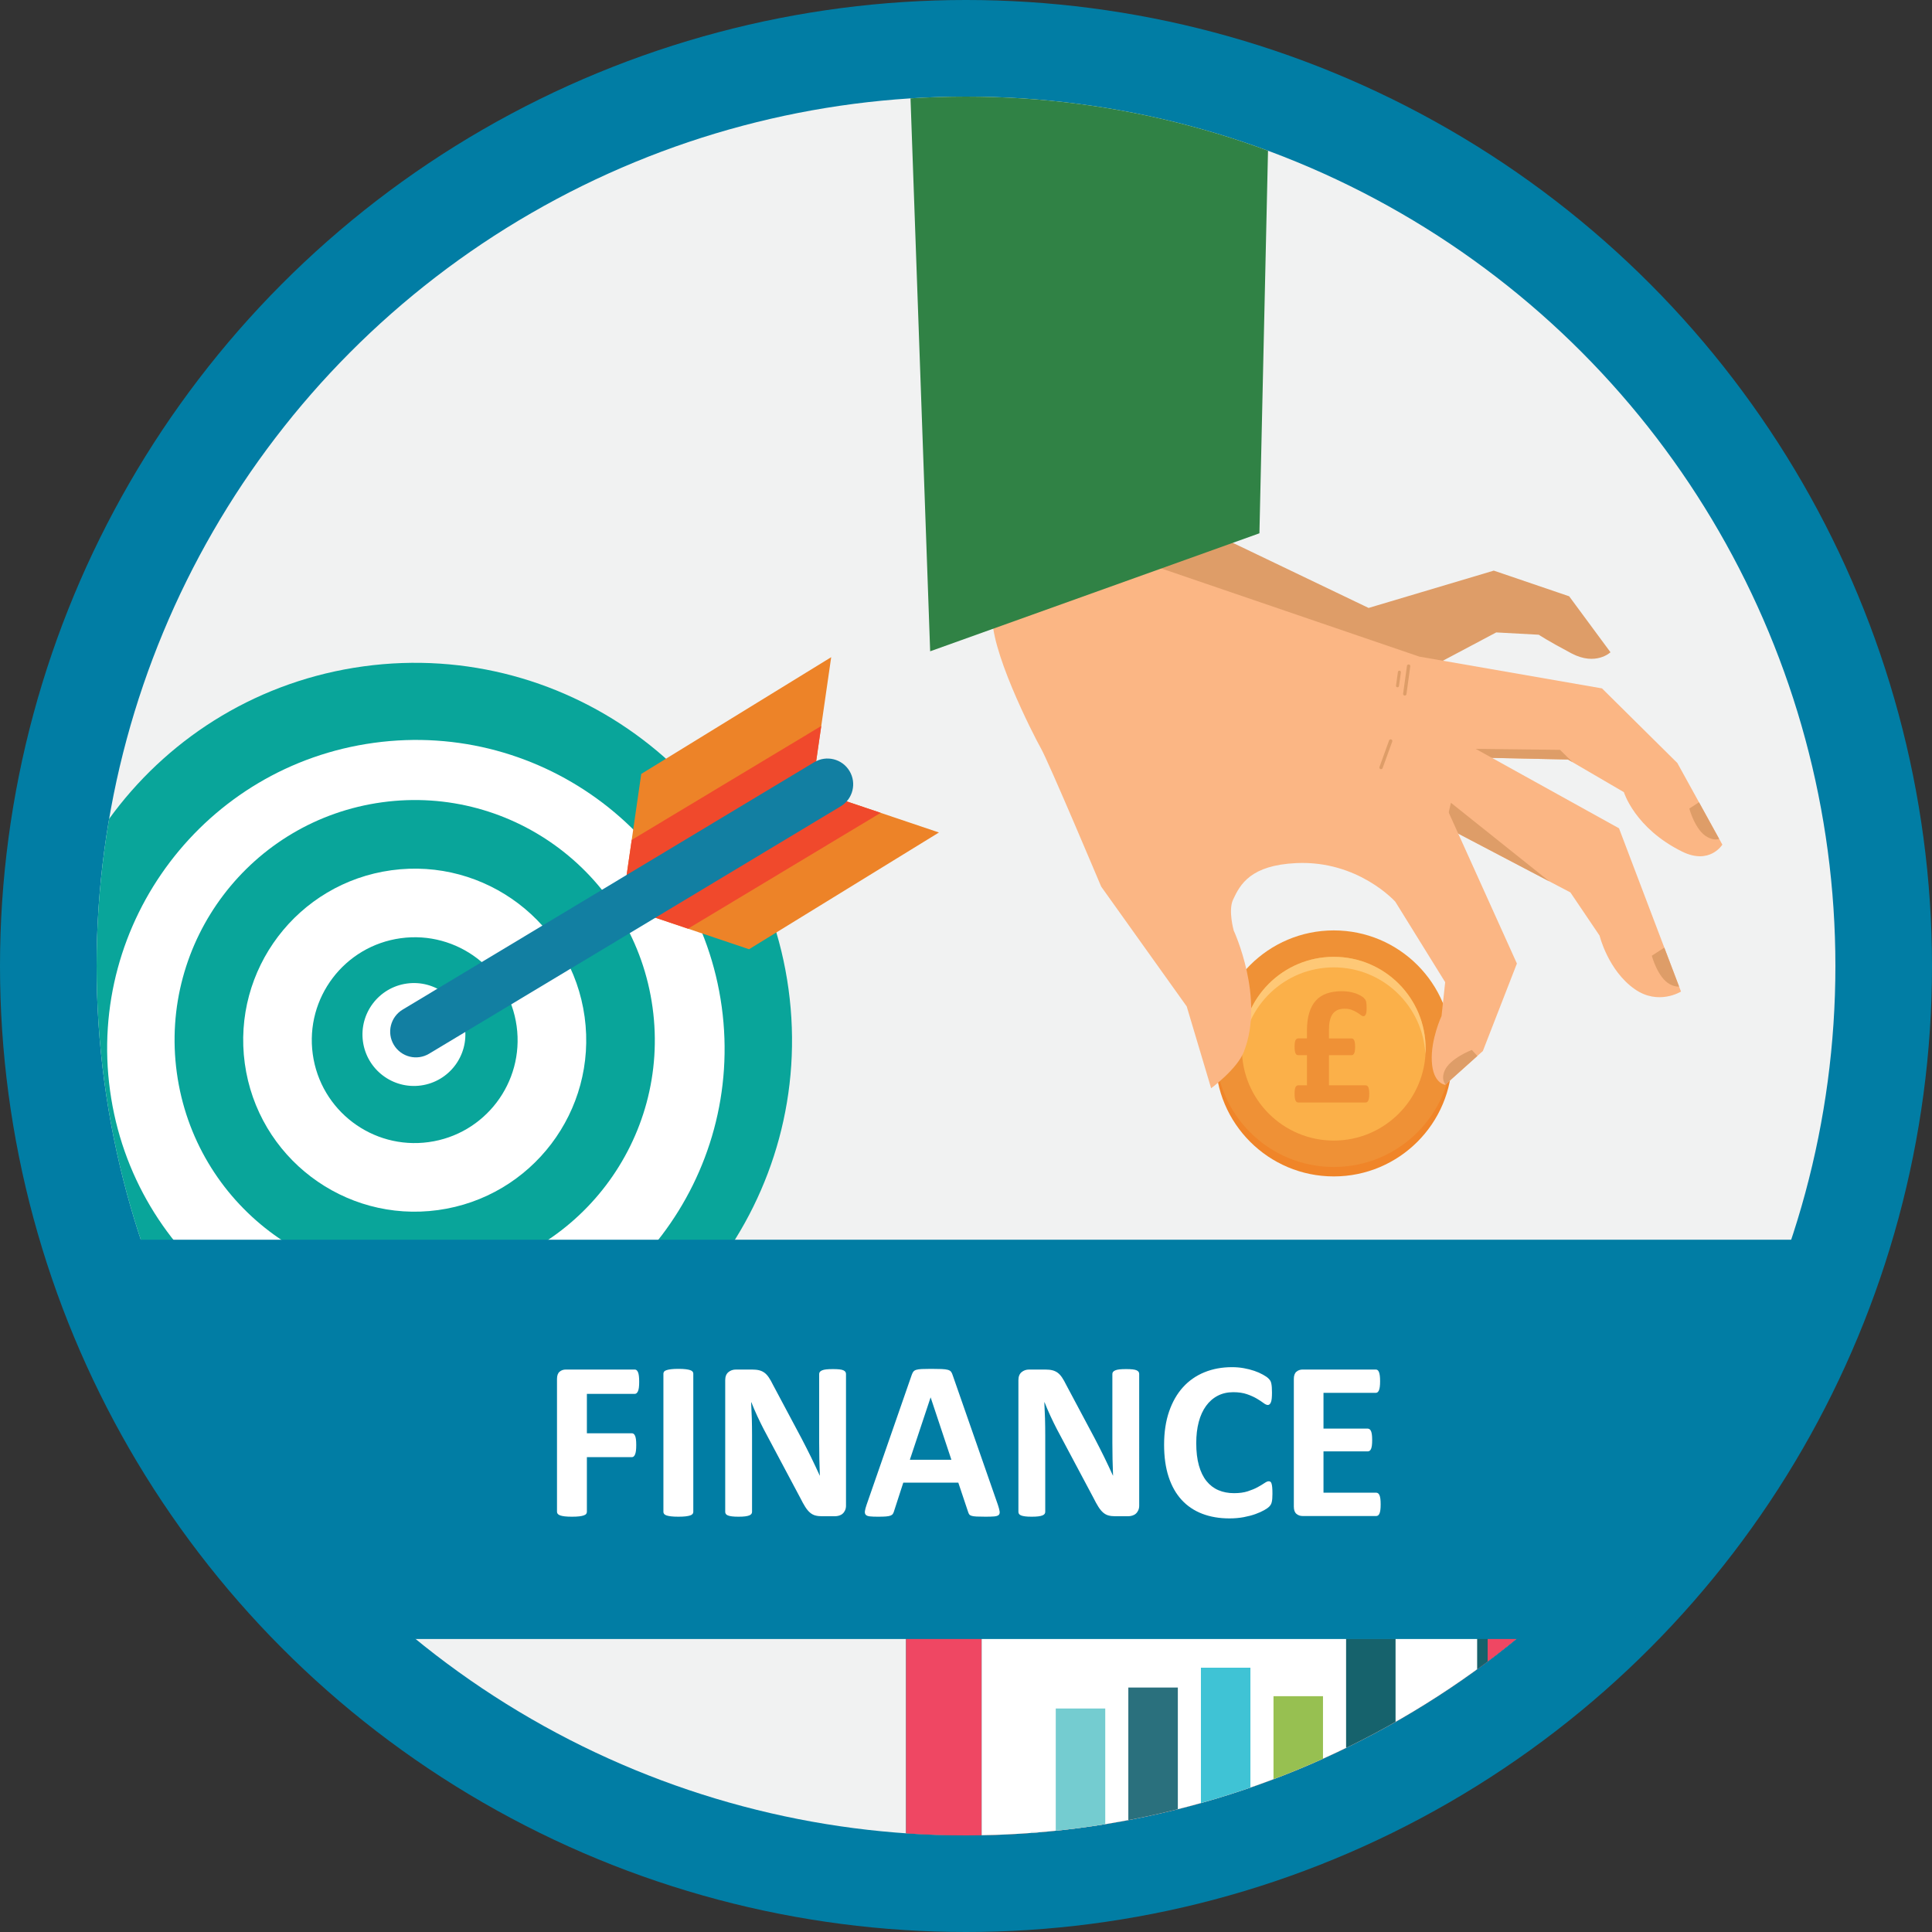 <?xml version="1.0" encoding="utf-8"?>
<!-- Generator: Adobe Illustrator 16.0.0, SVG Export Plug-In . SVG Version: 6.00 Build 0)  -->
<!DOCTYPE svg PUBLIC "-//W3C//DTD SVG 1.1//EN" "http://www.w3.org/Graphics/SVG/1.1/DTD/svg11.dtd">
<svg version="1.1" id="Layer_1" xmlns="http://www.w3.org/2000/svg" xmlns:xlink="http://www.w3.org/1999/xlink" x="0px" y="0px"
	 width="600px" height="600px" viewBox="0 0 600 600" enable-background="new 0 0 600 600" xml:space="preserve">
<rect x="0" y="0" width="600" height="600" fill="#333333" stroke="none"/>
<circle fill="#017DA4" cx="300" cy="300" r="300"/>
<circle fill="#F1F2F2" cx="300" cy="300" r="270"/>
<path fill="#09A59A" d="M363.058,416.854"/>
<g>
	<defs>
		<circle id="SVGID_1_" cx="300" cy="300" r="270"/>
	</defs>
	<clipPath id="SVGID_2_">
		<use xlink:href="#SVGID_1_"  overflow="visible"/>
	</clipPath>
	<g clip-path="url(#SVGID_2_)">
		<g>
			<path fill="#16626C" d="M466.566,473.856H297.038c-8.64,0-15.653,7.008-15.653,15.648v2.608v200.829v2.608
				c0,8.64,7.014,15.647,15.653,15.647h169.528c8.645,0,15.646-7.008,15.646-15.647v-2.608V492.113v-2.608
				C482.213,480.864,475.211,473.856,466.566,473.856"/>
			<path fill="#EF4763" d="M466.566,468.966H297.038c-8.64,0-15.653,7.003-15.653,15.648v2.607v200.83v2.607
				c0,8.646,7.014,15.649,15.653,15.649h169.528c8.645,0,15.646-7.004,15.646-15.649v-2.607v-200.83v-2.607
				C482.213,475.969,475.211,468.966,466.566,468.966"/>
			<path fill="#16626C" d="M454.518,480.519h-2.494H314.84h-2.494c-4.132,0-7.483,3.501-7.483,7.824v193.001
				c0,4.321,3.352,7.828,7.483,7.828h2.494h137.184h2.494c4.137,0,7.487-3.507,7.487-7.828V488.343
				C462.005,484.02,458.654,480.519,454.518,480.519"/>
			<path fill="#FFFFFF" d="M450.917,484.614h-2.608H315.295h-2.608c-4.323,0-7.824,3.507-7.824,7.823v182.573
				c0,4.317,3.501,7.824,7.824,7.824h2.608h133.014h2.608c4.323,0,7.824-3.507,7.824-7.824V492.438
				C458.741,488.121,455.24,484.614,450.917,484.614"/>
			<path fill="#B8DFE9" d="M450.917,484.614h-2.608H315.295h-2.608c-4.323,0-7.824,3.507-7.824,7.823v2.608h153.879v-2.608
				C458.741,488.121,455.24,484.614,450.917,484.614"/>
			<path fill="#66B5B9" d="M392.73,445.492h-24.459c-10.536,0-19.073,8.626-19.073,19.26v6.822h7.824v-6.822
				c0-6.307,5.046-11.435,11.249-11.435h24.459c6.196,0,11.242,5.128,11.242,11.435v6.822h7.824v-6.822
				C411.797,454.118,403.26,445.492,392.73,445.492"/>
			<path fill="#58A8A8" d="M349.198,464.752v6.822h7.824v-6.822c0-3.295,1.379-6.271,3.579-8.356h-9.519
				C349.876,458.926,349.198,461.756,349.198,464.752"/>
			<path fill="#58A8A8" d="M400.394,456.396c2.201,2.086,3.579,5.062,3.579,8.356v6.822h7.824v-6.822
				c0-2.996-0.677-5.826-1.886-8.356H400.394z"/>
			<path fill="#66B5B9" d="M416.202,461.143h-71.408c-10.526,0-19.067,8.623-19.067,19.263v9.425H435.27v-9.425
				C435.27,469.766,426.732,461.143,416.202,461.143"/>
			<path fill="#6CC4C4" d="M416.202,461.143h-71.408c-10.526,0-19.067,8.623-19.067,19.263v1.378
				c0-9.078,8.541-16.438,19.067-16.438h71.408c10.53,0,19.067,7.359,19.067,16.438v-1.378
				C435.27,469.766,426.732,461.143,416.202,461.143"/>
			<rect x="320.2" y="590.46" fill="#B8DFE9" width="123.203" height="2.726"/>
			<rect x="320.2" y="596.904" fill="#B8DFE9" width="123.203" height="2.731"/>
			<rect x="320.2" y="603.354" fill="#B8DFE9" width="70.139" height="2.732"/>
			<rect x="320.2" y="609.806" fill="#B8DFE9" width="123.203" height="2.727"/>
			<rect x="320.2" y="616.256" fill="#B8DFE9" width="123.203" height="2.727"/>
			<rect x="320.2" y="622.7" fill="#B8DFE9" width="27.14" height="2.732"/>
			<rect x="320.2" y="638.612" fill="#B8DFE9" width="123.203" height="2.732"/>
			<rect x="320.2" y="645.063" fill="#B8DFE9" width="123.203" height="2.732"/>
			<rect x="320.2" y="651.513" fill="#B8DFE9" width="70.139" height="2.727"/>
			<rect x="373.266" y="651.513" fill="#B8DFE9" width="70.138" height="2.727"/>
			<rect x="320.2" y="657.963" fill="#B8DFE9" width="69.524" height="2.727"/>
			<rect x="327.875" y="530.588" fill="#74CCD0" width="15.369" height="39.218"/>
			<rect x="350.412" y="524.081" fill="#2A707D" width="15.375" height="45.725"/>
			<rect x="395.498" y="526.776" fill="#97C051" width="15.368" height="43.029"/>
			<rect x="372.955" y="517.914" fill="#3FC3D5" width="15.37" height="51.892"/>
			<rect x="418.041" y="508.846" fill="#16626C" width="15.363" height="60.96"/>
			<rect x="320.2" y="568.944" fill="#B8DFE9" width="123.203" height="2.727"/>
		</g>
		<g>
			<path fill="#09A59A" d="M112.882,206.942C48.767,215.728,3.915,274.829,12.7,338.945c8.789,64.112,67.886,108.96,132,100.181
				c64.114-8.791,108.967-67.888,100.177-131.998C236.095,243.011,176.996,198.158,112.882,206.942"/>
			<path fill="#FFFFFF" d="M116.136,230.693c-52.461,7.184-89.155,55.538-81.962,107.999c7.184,52.455,55.535,89.154,107.996,81.965
				c52.455-7.188,89.154-55.538,81.967-107.999C216.948,260.198,168.594,223.505,116.136,230.693"/>
			<path fill="#09A59A" d="M118.668,249.156c-40.803,5.593-69.344,43.2-63.752,84.005c5.591,40.799,43.195,69.337,84,63.75
				c40.804-5.588,69.34-43.195,63.748-84.005C197.073,272.107,159.47,243.568,118.668,249.156"/>
			<path fill="#FFFFFF" d="M121.558,270.264c-29.143,3.997-49.526,30.857-45.536,60c3.998,29.143,30.856,49.532,60.001,45.54
				c29.14-3.998,49.53-30.857,45.54-60.001C177.562,286.66,150.704,266.271,121.558,270.264"/>
			<path fill="#09A59A" d="M124.453,291.37c-17.489,2.396-29.724,18.515-27.325,36.002c2.399,17.486,18.512,29.721,36.001,27.32
				c17.487-2.392,29.719-18.51,27.323-35.992C158.053,301.208,141.939,288.975,124.453,291.37"/>
			<path fill="#FFFFFF" d="M126.382,305.443c-8.743,1.198-14.86,9.255-13.666,18.003c1.204,8.738,9.266,14.858,18.007,13.66
				c8.74-1.202,14.855-9.259,13.657-18.003C143.182,310.36,135.125,304.251,126.382,305.443"/>
			<polygon fill="#ED8328" points="258.135,204.092 199.146,240.346 193.197,281.517 232.622,294.795 291.603,258.535 
				252.19,245.252 			"/>
			<polygon fill="#F0492C" points="193.236,281.259 210.694,270.765 252.19,245.252 255.048,225.462 196.184,260.844 			"/>
			<polygon fill="#F0492C" points="193.783,281.719 213.661,288.411 273.509,252.436 253.631,245.742 			"/>
			<path fill="#127FA2" d="M252.864,236.71l-127.817,76.831c-3.783,2.277-5.007,7.185-2.732,10.96
				c2.278,3.79,7.179,5.009,10.959,2.731l127.818-76.826c3.787-2.272,5.004-7.179,2.73-10.959
				C261.556,235.662,256.652,234.438,252.864,236.71"/>
		</g>
		<g>
			<path fill="#F08529" d="M414.222,291.868c-20.291,0-36.74,16.449-36.74,36.744c0,20.287,16.449,36.736,36.74,36.736
				c20.285,0,36.729-16.449,36.729-36.736C450.95,308.316,434.507,291.868,414.222,291.868"/>
			<path fill="#EF9136" d="M414.222,288.945c-20.291,0-36.74,16.45-36.74,36.739c0,20.293,16.449,36.734,36.74,36.734
				c20.285,0,36.729-16.441,36.729-36.734C450.95,305.395,434.507,288.945,414.222,288.945"/>
			<path fill="#FBB049" d="M414.222,297.151c-15.757,0-28.539,12.773-28.539,28.533c0,15.752,12.782,28.529,28.539,28.529
				c15.756,0,28.523-12.777,28.523-28.529C442.745,309.924,429.978,297.151,414.222,297.151"/>
			<path fill="#FEC876" d="M414.222,297.151c-15.757,0-28.539,12.773-28.539,28.533c0,0.547,0.058,1.092,0.088,1.633
				c0.853-14.982,13.247-26.891,28.451-26.891c15.205,0,27.594,11.909,28.445,26.891c0.031-0.541,0.078-1.086,0.078-1.633
				C442.745,309.924,429.978,297.151,414.222,297.151"/>
			<path fill="#EF9136" d="M422.696,335.828l0.006-0.063L422.696,335.828z"/>
			<path fill="#DE9D68" d="M463.915,177.212l-38.885,11.589l-51.716-24.794c0,0-18.845-9.585-31.539-5
				c-9.979,3.605-28.316,28.958-28.316,28.958l67.778,51.174l62.287-31.514l21.143-11.222l13.217,0.717
				c0,0,2.645,1.818,10.189,5.806c7.551,3.977,12.08-0.361,12.08-0.361l-12.834-17.384L463.915,177.212z"/>
			<path fill="#FBB684" d="M497.515,213.787l-56.742-9.869l-103.33-35.31l-22.657,24.449l137.798,42.101l34.354,0.713l17.374,10.142
				c0,0,3.393,11.223,18.117,18.469c8.563,4.214,12.461-2.174,12.461-2.174l-13.975-25.348L497.515,213.787z"/>
			<polygon fill="#DE9D68" points="450.714,232.482 453.968,235.178 486.937,235.871 488.378,236.707 484.479,232.875 			"/>
			<path fill="#FBB684" d="M444.661,225.014l-5.293,26.793l48.332,25.342l9.059,13.408c0,0,2.641,10.855,10.944,16.648
				c7.359,5.135,14.346,0.73,14.346,0.73l-19.252-50.701L444.661,225.014z"/>
			<polygon fill="#DE9D68" points="448.864,256.776 481.188,273.741 450.601,249.308 			"/>
			<path fill="#FBB684" d="M450.692,213.787L413.7,203.283l-4.84,12.528l-20.074-6.191l-52.19-41.274c0,0-26.055,4.606-28.316,22
				c-1.364,10.504,12.554,37.737,15.008,42.096c2.452,4.333,18.689,42.896,18.689,42.896l26.565,37.214l7.587,25.414
				c0,0,8.021-5.912,10.147-11.289c6.611-16.723-3.124-37.659-3.124-37.659s-1.776-6.223-0.232-9.58
				c2.236-4.85,5.485-10.727,19.63-11.393c19.285-0.898,30.781,12.002,30.781,12.002l15.482,24.985l-1.131,10.504
				c0,0-3.398,7.236-3.021,14.109c0.367,6.895,4.152,7.258,4.152,7.258l11.703-10.5l10.57-27.166l-25.666-56.845L450.692,213.787z"
				/>
			<path fill="#DE9D68" d="M437.528,206.361c-0.283-0.042-0.553,0.154-0.584,0.429l-1.197,8.66
				c-0.041,0.273,0.166,0.532,0.455,0.568c0.279,0.031,0.541-0.165,0.584-0.429l1.188-8.677
				C438.019,206.65,437.817,206.397,437.528,206.361"/>
			<path fill="#DE9D68" d="M434.651,208.282c-0.252-0.026-0.48,0.134-0.516,0.382l-0.588,4.281
				c-0.037,0.243,0.145,0.465,0.396,0.496c0.254,0.036,0.486-0.14,0.521-0.377l0.594-4.282
				C435.087,208.535,434.905,208.318,434.651,208.282"/>
			<path fill="#DE9D68" d="M432.054,229.631c-0.273-0.093-0.572,0.046-0.66,0.31l-2.99,8.258c-0.098,0.264,0.041,0.548,0.324,0.641
				c0.264,0.093,0.568-0.041,0.656-0.305l2.996-8.264C432.468,230.013,432.323,229.724,432.054,229.631"/>
			<path fill="#DE9D68" d="M524.627,251.105c0,0,1.818,6.817,5.625,8.857c1.59,0.856,2.805,0.831,3.654,0.583l-6.268-11.388
				L524.627,251.105z"/>
			<path fill="#DE9D68" d="M512.982,296.81c0,0,1.816,6.823,5.617,8.858c1.152,0.613,2.098,0.77,2.861,0.717l-4.596-12.089
				L512.982,296.81z"/>
			<path fill="#DE9D68" d="M448.632,332.537c-0.93,2.211-0.279,3.564,0.301,4.246l9.863-8.836l-1.709-1.881
				C457.087,326.066,450.265,328.67,448.632,332.537"/>
			<polygon fill="#308245" points="288.871,202.265 391.126,165.618 397.608,-123.207 277.302,-123.207 			"/>
			<path fill="#EF9136" d="M425.231,339.732c0,0.49-0.025,0.908-0.076,1.25c-0.057,0.34-0.129,0.619-0.227,0.83l-0.326,0.443
				l-0.424,0.131h-21.076l-0.424-0.131l-0.324-0.443c-0.1-0.211-0.176-0.49-0.229-0.83c-0.051-0.342-0.076-0.76-0.076-1.25
				c0-0.506,0.02-0.936,0.066-1.275c0.041-0.342,0.113-0.615,0.207-0.828l0.346-0.443l0.434-0.135h2.783v-9.357h-2.783l-0.424-0.113
				l-0.324-0.424c-0.1-0.201-0.176-0.471-0.229-0.801c-0.051-0.336-0.076-0.754-0.076-1.26c0-0.49,0.02-0.902,0.066-1.24
				c0.041-0.33,0.113-0.598,0.207-0.799l0.346-0.436l0.434-0.133h2.783v-2.418c0-2.137,0.238-3.98,0.713-5.531
				c0.471-1.549,1.162-2.824,2.071-3.826c0.915-0.996,2.046-1.725,3.394-2.189s2.896-0.697,4.652-0.697
				c0.77,0,1.514,0.057,2.221,0.17c0.713,0.115,1.363,0.27,1.957,0.471c0.6,0.207,1.137,0.438,1.617,0.713
				c0.48,0.268,0.832,0.52,1.053,0.748l0.471,0.563l0.227,0.553c0.053,0.217,0.094,0.486,0.119,0.801
				c0.021,0.32,0.037,0.703,0.037,1.156c0,0.496-0.021,0.904-0.063,1.234c-0.047,0.336-0.113,0.605-0.201,0.807l-0.316,0.434
				l-0.391,0.129c-0.248,0-0.523-0.125-0.832-0.365c-0.305-0.25-0.688-0.512-1.158-0.807c-0.459-0.285-1.012-0.553-1.637-0.795
				c-0.635-0.25-1.383-0.373-2.262-0.373c-0.877,0-1.621,0.145-2.236,0.434c-0.613,0.291-1.109,0.713-1.498,1.262
				c-0.381,0.553-0.666,1.238-0.84,2.055c-0.176,0.811-0.264,1.744-0.264,2.793v2.682h7.068l0.436,0.133l0.33,0.436
				c0.088,0.201,0.16,0.469,0.211,0.799c0.053,0.338,0.078,0.75,0.078,1.24c0,0.506-0.025,0.924-0.078,1.26
				c-0.051,0.33-0.129,0.6-0.227,0.801l-0.326,0.424l-0.424,0.113h-7.068v9.357h11.459l0.434,0.135l0.33,0.443
				c0.088,0.213,0.156,0.486,0.213,0.828C425.206,338.797,425.231,339.227,425.231,339.732"/>
		</g>
	</g>
</g>
<path fill="#017DA4" d="M16.742,385c16.81,48.098,45.512,90.607,82.598,124h401.32c37.086-33.393,65.788-75.902,82.598-124H16.742z"
	/>
<g>
	<path fill="#FFFFFF" d="M198.504,429.12c0,0.703-0.03,1.296-0.088,1.775c-0.059,0.48-0.153,0.861-0.281,1.143
		c-0.129,0.281-0.276,0.492-0.439,0.633c-0.164,0.141-0.352,0.211-0.563,0.211h-14.871v12.234h13.957
		c0.211,0,0.398,0.059,0.563,0.176c0.164,0.118,0.311,0.316,0.439,0.598c0.128,0.281,0.223,0.656,0.281,1.125
		c0.058,0.47,0.088,1.055,0.088,1.758s-0.03,1.289-0.088,1.758c-0.059,0.47-0.153,0.856-0.281,1.16
		c-0.129,0.305-0.276,0.522-0.439,0.65c-0.164,0.129-0.352,0.193-0.563,0.193h-13.957v16.945c0,0.259-0.07,0.48-0.211,0.668
		c-0.141,0.188-0.393,0.347-0.756,0.475c-0.364,0.129-0.838,0.229-1.424,0.299c-0.586,0.07-1.336,0.105-2.25,0.105
		c-0.891,0-1.635-0.035-2.232-0.105s-1.072-0.17-1.424-0.299c-0.352-0.128-0.604-0.286-0.756-0.475
		c-0.153-0.188-0.229-0.409-0.229-0.668v-41.238c0-1.031,0.264-1.775,0.791-2.232s1.178-0.686,1.951-0.686h21.41
		c0.211,0,0.398,0.065,0.563,0.193c0.164,0.129,0.311,0.34,0.439,0.633c0.128,0.294,0.223,0.686,0.281,1.178
		C198.474,427.819,198.504,428.417,198.504,429.12z"/>
	<path fill="#FFFFFF" d="M215.309,469.55c0,0.234-0.076,0.445-0.229,0.633c-0.153,0.188-0.404,0.34-0.756,0.457
		c-0.352,0.118-0.821,0.211-1.406,0.281c-0.586,0.07-1.336,0.105-2.25,0.105c-0.891,0-1.635-0.035-2.232-0.105
		s-1.072-0.163-1.424-0.281c-0.352-0.117-0.604-0.269-0.756-0.457c-0.153-0.188-0.229-0.398-0.229-0.633v-42.961
		c0-0.233,0.076-0.444,0.229-0.633c0.152-0.188,0.41-0.339,0.773-0.457c0.363-0.117,0.838-0.211,1.424-0.281
		c0.585-0.07,1.324-0.105,2.215-0.105c0.914,0,1.664,0.035,2.25,0.105c0.585,0.07,1.055,0.164,1.406,0.281
		c0.352,0.118,0.603,0.27,0.756,0.457c0.152,0.188,0.229,0.399,0.229,0.633V469.55z"/>
	<path fill="#FFFFFF" d="M262.734,467.581c0,0.54-0.094,1.02-0.281,1.441c-0.188,0.422-0.439,0.773-0.756,1.055
		s-0.691,0.487-1.125,0.615c-0.434,0.128-0.874,0.193-1.318,0.193h-3.938c-0.821,0-1.529-0.082-2.127-0.246
		c-0.598-0.163-1.148-0.462-1.652-0.896c-0.504-0.434-0.99-1.02-1.459-1.758c-0.469-0.738-0.997-1.692-1.582-2.865l-11.32-21.27
		c-0.656-1.266-1.324-2.631-2.004-4.096c-0.68-1.464-1.289-2.888-1.828-4.271h-0.07c0.093,1.688,0.164,3.37,0.211,5.045
		c0.047,1.676,0.07,3.405,0.07,5.186v23.801c0,0.234-0.065,0.445-0.193,0.633c-0.129,0.188-0.352,0.347-0.668,0.475
		c-0.316,0.129-0.744,0.229-1.283,0.299c-0.54,0.07-1.23,0.105-2.074,0.105c-0.821,0-1.5-0.035-2.039-0.105
		c-0.54-0.07-0.961-0.17-1.266-0.299c-0.305-0.128-0.516-0.286-0.633-0.475c-0.118-0.188-0.176-0.398-0.176-0.633v-40.887
		c0-1.102,0.322-1.928,0.967-2.479c0.645-0.55,1.436-0.826,2.373-0.826h4.957c0.891,0,1.64,0.076,2.25,0.229
		c0.609,0.153,1.154,0.404,1.635,0.756c0.48,0.352,0.932,0.839,1.354,1.459c0.422,0.621,0.855,1.389,1.301,2.303l8.859,16.629
		c0.515,1.008,1.025,1.999,1.529,2.971c0.504,0.973,0.99,1.946,1.459,2.918c0.469,0.973,0.926,1.929,1.371,2.865
		c0.445,0.938,0.879,1.876,1.301,2.813h0.035c-0.07-1.64-0.123-3.352-0.158-5.133c-0.035-1.78-0.053-3.48-0.053-5.098v-21.34
		c0-0.233,0.07-0.444,0.211-0.633c0.141-0.188,0.375-0.352,0.703-0.492c0.328-0.141,0.761-0.24,1.301-0.299
		c0.539-0.058,1.23-0.088,2.074-0.088c0.796,0,1.464,0.03,2.004,0.088c0.539,0.059,0.955,0.158,1.248,0.299
		c0.293,0.141,0.498,0.305,0.615,0.492c0.117,0.188,0.176,0.399,0.176,0.633V467.581z"/>
	<path fill="#FFFFFF" d="M309.914,467.37c0.281,0.844,0.457,1.512,0.527,2.004s-0.023,0.861-0.281,1.107s-0.715,0.398-1.371,0.457
		c-0.656,0.058-1.559,0.088-2.707,0.088c-1.195,0-2.127-0.018-2.795-0.053s-1.178-0.105-1.529-0.211s-0.598-0.251-0.738-0.439
		c-0.141-0.188-0.258-0.434-0.352-0.738l-3.059-9.141h-17.086l-2.883,8.895c-0.094,0.329-0.217,0.604-0.369,0.826
		c-0.153,0.224-0.399,0.399-0.738,0.527c-0.34,0.128-0.821,0.216-1.441,0.264c-0.621,0.047-1.436,0.07-2.443,0.07
		c-1.078,0-1.922-0.035-2.531-0.105c-0.61-0.07-1.032-0.24-1.266-0.51c-0.234-0.269-0.316-0.65-0.246-1.143s0.246-1.147,0.527-1.969
		l14.027-40.359c0.141-0.398,0.304-0.721,0.492-0.967c0.188-0.246,0.486-0.434,0.896-0.563c0.41-0.128,0.979-0.211,1.705-0.246
		c0.726-0.035,1.688-0.053,2.883-0.053c1.383,0,2.484,0.018,3.305,0.053c0.82,0.035,1.459,0.118,1.916,0.246
		c0.457,0.129,0.785,0.322,0.984,0.58c0.199,0.259,0.369,0.61,0.51,1.055L309.914,467.37z M289.031,434.007h-0.035l-6.434,19.336
		h12.902L289.031,434.007z"/>
	<path fill="#FFFFFF" d="M353.789,467.581c0,0.54-0.094,1.02-0.281,1.441s-0.439,0.773-0.756,1.055s-0.691,0.487-1.125,0.615
		s-0.873,0.193-1.318,0.193h-3.938c-0.82,0-1.529-0.082-2.127-0.246c-0.598-0.163-1.148-0.462-1.652-0.896
		c-0.504-0.434-0.99-1.02-1.459-1.758s-0.996-1.692-1.582-2.865l-11.32-21.27c-0.656-1.266-1.324-2.631-2.004-4.096
		c-0.68-1.464-1.289-2.888-1.828-4.271h-0.07c0.094,1.688,0.164,3.37,0.211,5.045c0.047,1.676,0.07,3.405,0.07,5.186v23.801
		c0,0.234-0.064,0.445-0.193,0.633c-0.129,0.188-0.352,0.347-0.668,0.475c-0.316,0.129-0.744,0.229-1.283,0.299
		s-1.23,0.105-2.074,0.105c-0.82,0-1.5-0.035-2.039-0.105s-0.961-0.17-1.266-0.299c-0.305-0.128-0.516-0.286-0.633-0.475
		c-0.117-0.188-0.176-0.398-0.176-0.633v-40.887c0-1.102,0.322-1.928,0.967-2.479c0.645-0.55,1.436-0.826,2.373-0.826h4.957
		c0.891,0,1.641,0.076,2.25,0.229c0.609,0.153,1.154,0.404,1.635,0.756s0.932,0.839,1.354,1.459
		c0.422,0.621,0.855,1.389,1.301,2.303l8.859,16.629c0.516,1.008,1.025,1.999,1.529,2.971c0.504,0.973,0.99,1.946,1.459,2.918
		c0.469,0.973,0.926,1.929,1.371,2.865c0.445,0.938,0.879,1.876,1.301,2.813h0.035c-0.07-1.64-0.123-3.352-0.158-5.133
		c-0.035-1.78-0.053-3.48-0.053-5.098v-21.34c0-0.233,0.07-0.444,0.211-0.633c0.141-0.188,0.375-0.352,0.703-0.492
		s0.762-0.24,1.301-0.299c0.539-0.058,1.23-0.088,2.074-0.088c0.797,0,1.465,0.03,2.004,0.088c0.539,0.059,0.955,0.158,1.248,0.299
		s0.498,0.305,0.615,0.492c0.117,0.188,0.176,0.399,0.176,0.633V467.581z"/>
	<path fill="#FFFFFF" d="M395.168,463.925c0,0.586-0.018,1.085-0.053,1.494c-0.035,0.41-0.088,0.762-0.158,1.055
		c-0.07,0.294-0.164,0.545-0.281,0.756s-0.305,0.452-0.563,0.721c-0.258,0.27-0.756,0.615-1.494,1.037s-1.641,0.826-2.707,1.213
		s-2.285,0.708-3.656,0.967c-1.371,0.258-2.854,0.387-4.447,0.387c-3.117,0-5.93-0.48-8.438-1.441s-4.641-2.396-6.398-4.307
		c-1.758-1.91-3.105-4.294-4.043-7.154c-0.938-2.859-1.406-6.188-1.406-9.984c0-3.867,0.516-7.3,1.547-10.301
		c1.031-3,2.473-5.52,4.324-7.559s4.072-3.586,6.662-4.641s5.443-1.582,8.561-1.582c1.266,0,2.484,0.105,3.656,0.316
		s2.256,0.487,3.252,0.826c0.996,0.34,1.893,0.733,2.689,1.178c0.797,0.445,1.354,0.826,1.67,1.143s0.533,0.58,0.65,0.791
		s0.211,0.48,0.281,0.809c0.07,0.329,0.123,0.716,0.158,1.16c0.035,0.445,0.053,0.997,0.053,1.652c0,0.703-0.023,1.301-0.07,1.793
		s-0.129,0.892-0.246,1.195c-0.117,0.305-0.258,0.527-0.422,0.668s-0.352,0.211-0.563,0.211c-0.352,0-0.797-0.205-1.336-0.615
		c-0.539-0.409-1.236-0.866-2.092-1.371c-0.855-0.504-1.875-0.961-3.059-1.371c-1.184-0.409-2.596-0.615-4.236-0.615
		c-1.805,0-3.416,0.369-4.834,1.107s-2.625,1.793-3.621,3.164s-1.752,3.029-2.268,4.975c-0.516,1.946-0.773,4.137-0.773,6.574
		c0,2.672,0.275,4.987,0.826,6.943c0.551,1.957,1.336,3.568,2.355,4.834s2.25,2.21,3.691,2.83c1.441,0.621,3.064,0.932,4.869,0.932
		c1.641,0,3.059-0.193,4.254-0.58s2.221-0.813,3.076-1.283c0.855-0.469,1.559-0.891,2.109-1.266
		c0.551-0.374,0.979-0.563,1.283-0.563c0.234,0,0.422,0.048,0.563,0.141c0.141,0.094,0.258,0.281,0.352,0.563
		s0.164,0.674,0.211,1.178C395.145,462.408,395.168,463.081,395.168,463.925z"/>
	<path fill="#FFFFFF" d="M428.777,467.194c0,0.681-0.029,1.248-0.088,1.705s-0.146,0.826-0.264,1.107s-0.264,0.487-0.439,0.615
		c-0.176,0.129-0.369,0.193-0.58,0.193h-22.852c-0.773,0-1.424-0.229-1.951-0.686s-0.791-1.2-0.791-2.232v-39.656
		c0-1.031,0.264-1.775,0.791-2.232s1.178-0.686,1.951-0.686h22.711c0.211,0,0.398,0.059,0.563,0.176
		c0.164,0.118,0.305,0.322,0.422,0.615c0.117,0.294,0.205,0.668,0.264,1.125s0.088,1.037,0.088,1.74c0,0.656-0.029,1.213-0.088,1.67
		s-0.146,0.826-0.264,1.107s-0.258,0.487-0.422,0.615c-0.164,0.129-0.352,0.193-0.563,0.193h-16.242v11.109h13.746
		c0.211,0,0.404,0.065,0.58,0.193c0.176,0.129,0.322,0.329,0.439,0.598c0.117,0.27,0.205,0.633,0.264,1.09s0.088,1.015,0.088,1.67
		c0,0.681-0.029,1.243-0.088,1.688c-0.059,0.445-0.146,0.804-0.264,1.072c-0.117,0.27-0.264,0.463-0.439,0.58
		c-0.176,0.118-0.369,0.176-0.58,0.176h-13.746v12.832h16.383c0.211,0,0.404,0.065,0.58,0.193c0.176,0.129,0.322,0.334,0.439,0.615
		s0.205,0.65,0.264,1.107S428.777,466.515,428.777,467.194z"/>
</g>
</svg>
